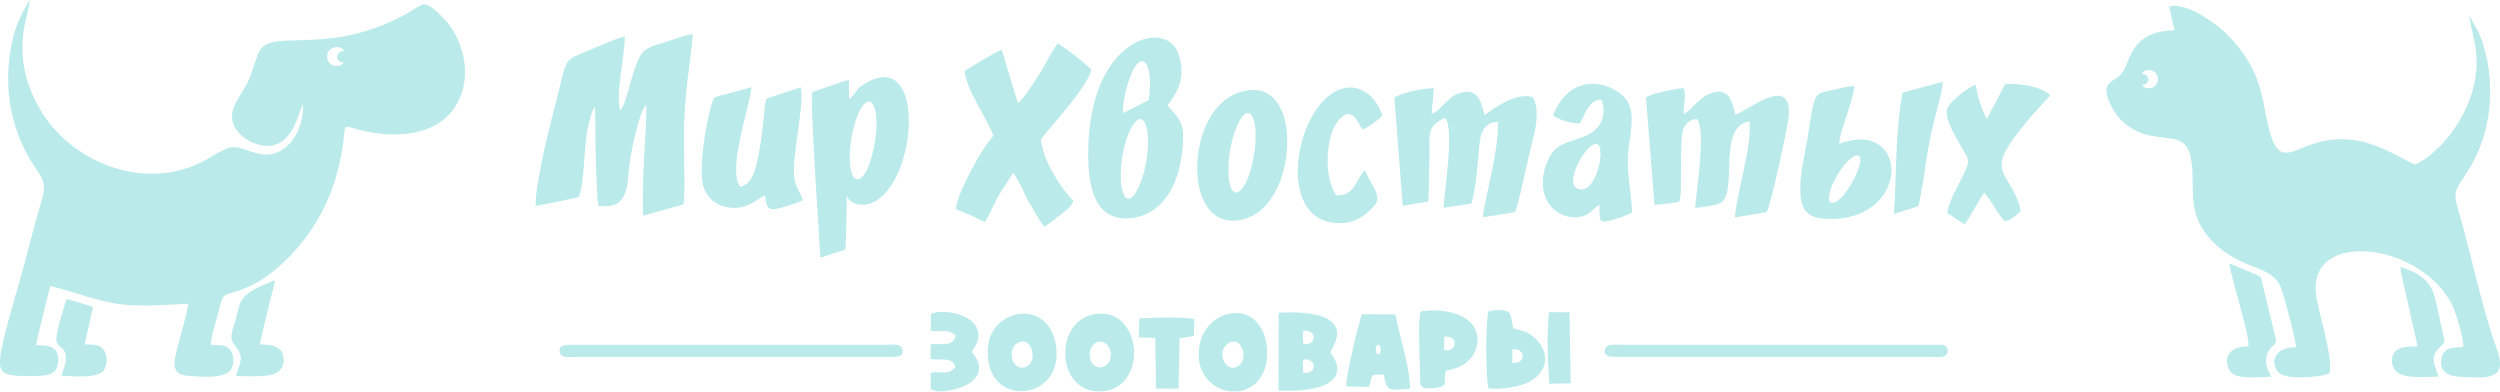 <?xml version="1.0" encoding="UTF-8"?> <svg xmlns="http://www.w3.org/2000/svg" xmlns:xlink="http://www.w3.org/1999/xlink" width="359.102" height="56.244" viewBox="0 0 359.102 56.244" fill="none"><desc> Created with Pixso. </desc><defs></defs><path id="path" d="M49.41 8.99C49.21 9.18 49.15 9.29 48.79 9.42C47.98 9.7 46.97 9.11 46.99 8.09C47.02 6.74 48.69 6.39 49.32 7.16C49.45 7.3 49.37 7.17 49.44 7.34C48.24 7.28 47.95 8.86 49.41 8.99ZM5.18 49.57C5.16 49.34 7 41.87 7.23 41.08C10.22 41.8 13.09 42.94 16.15 43.52C19.67 44.19 23.44 43.78 27.05 43.63C26.74 46.08 24.96 50.89 25.06 52.4C25.13 53.55 25.93 53.9 27.08 53.99C28.99 54.13 32.17 54.44 33.16 53.1C33.7 52.36 33.61 51.08 33.12 50.34C32.52 49.46 31.55 49.59 30.29 49.54C30.24 48.63 30.93 46.43 31.19 45.53C31.37 44.89 31.51 44.24 31.69 43.6C31.91 42.84 32.06 42.45 32.78 42.21C34.73 41.58 34.39 41.81 36.35 40.87C37.8 40.17 40.06 38.47 41.27 37.14C41.4 37.01 41.57 36.9 41.9 36.53C42.64 35.68 43.41 34.84 44.12 33.84C45.47 31.93 46.64 29.97 47.59 27.42C48.52 24.94 49.13 22.28 49.42 19.42C49.6 17.59 49.5 18.2 52.44 18.85C57.59 19.97 64.04 19.34 66.17 13.77C67.2 11.05 66.87 8.19 65.73 5.6C65.37 4.78 64.42 3.29 63.75 2.66C63.33 2.26 61.8 0.57 60.92 0.61C60.47 0.63 59.63 1.23 59.29 1.45C56.9 2.96 53.41 4.37 50.49 5.01C47.35 5.69 44.72 5.73 41.45 5.83C37.13 5.96 37.36 6.89 36.16 10.39C35.67 11.81 35.19 12.56 34.51 13.66C33.96 14.56 33.09 15.95 33.37 17.32C33.63 18.57 34.67 19.57 35.52 20.09C36.52 20.7 38.14 21.24 39.52 20.8C40.74 20.41 41.53 19.44 42.08 18.43C42.81 17.08 43.31 15.27 43.52 14.91C43.65 17.46 42.57 20.31 40.42 21.59C37.24 23.49 34.79 20.31 32.52 21.35C30.12 22.45 29.2 23.58 25.84 24.45C18.11 26.45 9.71 22.3 5.91 15.97C3.75 12.36 2.73 8.49 3.45 4.11C3.57 3.43 3.71 2.75 3.87 2.09C4.01 1.48 4.25 0.64 4.27 0C4.12 0.17 3.92 0.58 3.78 0.82C2.46 3.07 1.83 5.03 1.43 7.73C0.97 10.86 1.12 14.31 1.94 17.25C2.57 19.47 3.19 20.94 4.28 22.83C5.62 25.17 6.81 25.71 6.08 28.44C5.71 29.83 5.28 31.17 4.91 32.6C4.2 35.38 3.44 38.16 2.67 40.91C2.02 43.24 0.2 49.22 0.02 51.51C-0.06 52.44 0.02 53.05 0.58 53.51C1.35 54.14 4.18 54.01 5.36 53.99C7.19 53.97 8.32 53.63 8.36 51.73C8.4 49.7 6.98 49.62 5.18 49.57Z" fill="#BAEAEA" fill-opacity="1" fill-rule="evenodd"></path><path id="path" d="M33.9 54.01C35.36 54.01 37.79 54.19 39.13 53.79C41.34 53.15 40.84 50.82 40.27 50.28C39.5 49.54 38.42 49.49 37.32 49.48C37.33 49.12 38.74 43.46 38.95 42.59C39.1 41.96 39.43 40.88 39.49 40.29C38.54 40.55 36.44 41.53 35.76 42.04C34.37 43.08 34.35 43.97 33.92 45.68C33.74 46.41 33.45 47.06 33.3 47.8C33.09 48.84 33.46 49.23 33.9 49.82C35.2 51.57 34.35 52.19 33.9 54.01Z" fill="#BAEAEA" fill-opacity="1" fill-rule="evenodd"></path><path id="path" d="M8.84 53.98C10.29 54.01 14.03 54.44 14.9 53.2C15.4 52.48 15.49 51.34 15.03 50.48C14.44 49.4 13.53 49.5 12.15 49.48L13.37 44.07L9.61 42.94C9.25 43.67 8.05 47.83 8.09 48.72C8.16 50.29 10.08 49.61 9.28 52.6C9.2 52.91 8.84 53.8 8.84 53.98Z" fill="#BAEAEA" fill-opacity="1" fill-rule="evenodd"></path><path id="path" d="M80.46 50.73C80.69 51.51 82.18 51.26 83.09 51.26L127.72 51.26C128.7 51.26 129.95 51.38 129.6 50.09C129.38 49.28 127.88 49.53 126.96 49.53L82.34 49.53C81.43 49.53 80.06 49.4 80.46 50.73Z" fill="#BAEAEA" fill-opacity="1" fill-rule="evenodd"></path><path id="path" d="M279.71 50.73C279.91 50.3 279.65 49.81 279.36 49.64C279 49.44 278.35 49.53 277.89 49.53L233.18 49.53C232.31 49.53 230.88 49.29 230.59 50.03C230.1 51.3 231.51 51.26 232.42 51.26L277.14 51.26C278.11 51.26 279.35 51.51 279.71 50.73Z" fill="#BAEAEA" fill-opacity="1" fill-rule="evenodd"></path><path id="path" d="M187.19 53.58C187.19 53 187.08 52.14 187.27 51.62C189.14 51.46 189.28 53.73 187.19 53.58ZM187.27 49.45C187.08 48.94 187.19 48.07 187.19 47.49C189.3 47.35 189.12 49.63 187.27 49.45ZM191.1 50.54C192.06 48.93 192.95 46.87 190.35 45.64C188.78 44.89 185.62 44.78 183.67 44.93L183.64 56.09C185.79 56.18 188.49 56.1 190.28 55.28C191.08 54.9 191.96 54.31 192.07 53.28C192.21 51.95 191.42 51.33 191.1 50.54Z" fill="#BAEAEA" fill-opacity="1" fill-rule="evenodd"></path><path id="path" d="M176.62 49.21C178.42 48.29 179.49 51.82 177.69 52.69C175.91 53.54 174.56 50.26 176.62 49.21ZM181.96 51.67C182.35 48.51 180.88 45.4 178.21 45.01C175.47 44.61 172.86 46.64 172.32 49.49C170.88 57.04 181.07 58.93 181.96 51.67Z" fill="#BAEAEA" fill-opacity="1" fill-rule="evenodd"></path><path id="path" d="M156.54 51.29C156.39 50.23 156.93 49.3 157.73 49.11C158.75 48.88 159.45 49.79 159.55 50.68C159.81 53.09 156.87 53.59 156.54 51.29ZM162.88 51.2C163.12 48.17 161.33 45.22 158.56 45.06C151.56 44.63 151.22 55.58 157.34 56.19C160.63 56.52 162.64 54.22 162.88 51.2Z" fill="#BAEAEA" fill-opacity="1" fill-rule="evenodd"></path><path id="path" d="M146.33 49.21C148.21 48.29 149.2 51.92 147.34 52.71C146.05 53.26 144.86 51.65 145.48 50.09C145.69 49.55 145.83 49.45 146.33 49.21ZM141.89 51.2C142.31 58.53 152.55 57.48 151.73 50.01C151.11 44.27 145.53 43.81 142.95 47.09C142.13 48.11 141.8 49.51 141.89 51.2Z" fill="#BAEAEA" fill-opacity="1" fill-rule="evenodd"></path><path id="path" d="M197.99 50.95C197.69 50.79 197.61 50.6 197.63 50.16C197.64 49.72 197.69 49.58 198.11 49.51C198.34 49.87 198.54 50.62 197.99 50.95ZM196.58 55.58C196.66 55.47 196.58 55.62 196.7 55.38C196.74 55.29 196.74 55.28 196.78 55.17C197.21 53.79 196.62 53.81 198.78 53.8C199.2 56.5 199.58 55.97 202.53 55.83C202.57 52.77 200.99 48.3 200.44 45.16L195.61 45.13C195.42 45.91 195.12 46.8 194.91 47.64C194.54 49.13 193.24 54.56 193.4 55.5L196.58 55.58Z" fill="#BAEAEA" fill-opacity="1" fill-rule="evenodd"></path><path id="path" d="M207.45 48.39C208.24 48.2 209 48.64 208.95 49.4C208.91 50.02 208.13 50.53 207.45 50.26L207.45 48.39ZM207.68 53.25C209.51 52.87 210.4 52.46 211.3 51.4C212.18 50.37 212.57 48.78 211.9 47.29C210.5 44.23 204.87 44.4 204.03 44.79C203.65 46.39 203.94 51.44 203.97 53.37C203.99 55.31 203.66 55.96 205.92 55.75C208.32 55.53 207.2 54.89 207.68 53.25Z" fill="#BAEAEA" fill-opacity="1" fill-rule="evenodd"></path><path id="path" d="M217.25 50.18C219.22 49.96 219.24 52.34 217.23 52.13L217.25 50.18ZM213.82 55.75C214.82 56.06 217.6 55.6 218.58 55.28C222.07 54.18 222.86 51.2 220.87 48.98C219.97 47.98 219.18 47.51 217.37 47.19C217.15 46.4 217.19 45.13 216.59 44.77C215.97 44.39 214.48 44.54 213.82 44.74C213.38 45.73 213.38 54.75 213.82 55.75Z" fill="#BAEAEA" fill-opacity="1" fill-rule="evenodd"></path><path id="path" d="M133.68 47.51C135.3 47.73 136.02 47.18 137.24 48.14C137.04 49.85 135.28 49.33 133.67 49.45L133.68 51.56C135.11 51.82 136.83 51.17 137.23 52.73C136.68 53.15 136.73 53.43 135.74 53.49C135.07 53.53 134.32 53.36 133.69 53.58L133.7 55.88C135.16 56.75 138.21 55.73 139.28 55.03C140.48 54.25 141.05 52.97 140.29 51.55C139.96 50.94 139.74 50.83 139.6 50.54C140 49.84 140.55 49.19 140.53 48.09C140.49 45.15 135.55 44.3 133.73 45.08L133.68 47.51Z" fill="#BAEAEA" fill-opacity="1" fill-rule="evenodd"></path><path id="path" d="M171.57 45.91C170.66 45.4 165.06 45.67 163.66 45.73L163.57 48.45L165.95 48.53L166.05 55.82L169.29 55.81L169.44 48.6L171.49 48.24L171.57 45.91Z" fill="#BAEAEA" fill-opacity="1" fill-rule="evenodd"></path><path id="path" d="M222.51 44.84C222.12 47.88 222.35 51.98 222.54 55.12L225.62 55.06L225.45 44.86L222.51 44.84Z" fill="#BAEAEA" fill-opacity="1" fill-rule="evenodd"></path><path id="path" d="M307.6 10.62C308.25 9.66 309.89 9.99 309.97 11.28C310.05 12.54 308.46 13.2 307.66 12.19C308.89 12.2 308.94 10.61 307.6 10.62ZM311.57 0.97L312.35 4.35C309.28 4.44 307.14 5.34 305.9 8.2C305.32 9.54 305.04 10.65 303.86 11.32C302.35 12.18 302.28 12.92 303.04 14.75C303.98 16.99 305.91 18.83 308.68 19.43C312.37 20.22 314.32 19.26 314.84 23.59C315.18 26.36 314.46 29.57 316.17 32.52C317.44 34.71 319.2 36.16 321.61 37.4C324.11 38.69 326.89 38.91 327.74 41.6C328.18 42.99 329.81 48.71 329.78 49.87C328.48 49.87 327.44 50.25 326.95 51.04C326.3 52.07 326.86 53.31 327.63 53.74C329.26 54.67 334.24 53.99 334.57 53.61C335.3 51.85 332.9 44.51 332.65 42.14C332.17 37.59 335.83 35.77 340.18 36.13C343.31 36.39 346.34 37.7 348.7 39.54C349.01 39.78 350.18 40.84 350.45 41.18C351.28 42.24 351.88 42.93 352.46 44.33C352.84 45.26 353.9 48.75 353.86 49.78C353.38 49.96 352.42 49.8 351.67 50.14C351.08 50.4 350.76 50.9 350.65 51.69C350.43 53.43 351.72 54.05 353.3 54.12C356.85 54.28 360.34 54.81 358.67 50.22C356.46 44.17 355.05 36.71 353.09 30.1C352.53 28.22 352.5 27.56 353.48 26.09C354.17 25.05 354.81 24.13 355.44 22.89C358.07 17.67 358.38 11.29 356.46 5.7C356.12 4.71 355.66 4 355.17 3.12C355.01 2.84 354.89 2.51 354.69 2.3C354.75 3.07 355.44 5.73 355.63 7.17C356.16 11.21 354.81 15.19 352.59 18.42C351.84 19.51 351.65 19.65 350.99 20.47C350.64 20.91 349.57 21.85 349.11 22.25C348.52 22.74 348.06 23.02 347.38 23.42C346.87 23.71 346.93 23.64 346.4 23.4C345.74 23.11 345.07 22.73 344.44 22.4C341.77 20.99 338.85 19.75 335.2 20.05C328.98 20.57 327.17 25.82 325.4 16.14C324.78 12.75 324.16 10.46 322.21 7.66C321.79 7.06 321.4 6.55 320.93 6.04C320.47 5.54 320.01 4.98 319.47 4.54C318.84 4.03 318.63 3.79 317.87 3.24C317.29 2.82 316.71 2.47 316.07 2.09C315.13 1.54 312.92 0.47 311.57 0.97Z" fill="#BAEAEA" fill-opacity="1" fill-rule="evenodd"></path><path id="path" d="M322.98 49.75C321.82 49.84 321.05 49.9 320.37 50.59C319.7 51.26 319.76 52.4 320.26 53.22C321.12 54.63 324.38 54.13 326.23 54.12C326.12 53.55 324.9 52.3 325.82 50.5C326.44 49.31 327.14 49.68 326.87 48.59L324.86 40.28C324.69 39.55 324.8 39.77 323.54 39.23C323.17 39.07 322.79 38.91 322.41 38.75L320.24 37.82C320.18 38.39 321.45 42.81 321.68 43.68C321.97 44.78 323.1 48.77 322.98 49.75Z" fill="#BAEAEA" fill-opacity="1" fill-rule="evenodd"></path><path id="path" d="M347.22 49.75C345.76 49.82 343.72 49.67 343.58 51.66C343.54 52.25 343.72 52.73 343.99 53.13C344.93 54.5 348.36 54.13 350.28 54.1C350.06 53.31 349.66 52.63 349.59 51.71C349.55 51.21 349.65 50.84 349.9 50.51C350.21 50.11 350.65 49.71 350.97 49.33C351.17 49.09 351.14 49.09 351.07 48.74L350.27 44.97C349.59 42 349.51 40.73 346.97 39.23C346.47 38.94 345.42 38.49 344.76 38.37C344.92 39.42 345.72 42.81 346 44.07C346.21 45 346.42 45.94 346.62 46.89C346.73 47.39 347.24 49.41 347.22 49.75Z" fill="#BAEAEA" fill-opacity="1" fill-rule="evenodd"></path><path id="path" d="M89.04 15.82C88.48 12.88 89.7 8.39 89.75 5.23C88.51 5.49 84.61 7.25 83.09 7.86C81.73 8.41 81.37 8.87 80.93 10.37C80.59 11.58 80.33 12.87 80 14.1C79.17 17.27 76.86 26.23 76.94 29.58C77.67 29.47 82.76 28.46 83.1 28.29C83.71 27.42 83.92 22.99 84.02 21.6C84.11 20.46 84.23 19.33 84.47 18.23C84.63 17.44 85.03 15.81 85.46 15.33C85.56 17.71 85.51 20.18 85.57 22.57C85.6 23.76 85.65 24.93 85.71 26.11C85.76 27.18 85.78 28.55 85.94 29.57C90.33 30.09 90.01 26.96 90.44 23.43C90.66 21.65 91.85 15.92 92.8 15.04C92.96 15.98 92.58 21.52 92.51 22.91C92.37 25.61 92.29 28.27 92.36 30.98L98.17 29.36C98.41 27.54 98.29 24.96 98.27 23.1C98.2 17.82 98.23 16 98.84 10.76C99.06 8.83 99.39 6.82 99.52 4.88C98.19 5.08 96.64 5.73 95.37 6.11C93.78 6.58 92.6 6.86 91.94 8.06C90.93 9.89 89.98 14.33 89.57 15.08L89.13 15.79C88.97 15.91 89.18 15.85 89.04 15.82Z" fill="#BAEAEA" fill-opacity="1" fill-rule="evenodd"></path><path id="path" d="M125.89 18.5C125.79 20.43 125 24.72 123.59 25.62C123.09 25.95 122.68 25.63 122.47 25.17C122.06 24.25 122.03 22.88 122.09 21.79C122.2 19.69 122.71 17.37 123.56 15.75C123.93 15.07 124.87 13.82 125.5 15.19C125.9 16.06 125.95 17.46 125.89 18.5ZM121.95 14.2L121.94 11.46C121.27 11.61 118.4 12.64 117.34 13L116.85 13.17C116.65 13.28 116.8 13.16 116.69 13.29C116.29 13.94 117.7 34.47 117.84 37.01L121.41 35.86C121.55 35.45 121.61 29.14 121.64 28.13C122.12 29.32 123.73 29.69 125.07 29.21C131.71 26.8 133.18 7.05 124.56 11.83C122.98 12.71 123.34 12.84 122.3 13.97C122.16 14.13 122.15 14.09 121.95 14.2Z" fill="#BAEAEA" fill-opacity="1" fill-rule="evenodd"></path><path id="path" d="M109.89 28.15C110.17 29.76 110.2 30.4 112.09 29.87C112.79 29.67 114.86 29.07 115.3 28.74C115.11 27.79 114.28 27.11 114.08 25.38C113.74 22.34 115.57 15.14 115.03 12.55L110.11 14.15C109.84 14.6 109.7 17.03 109.62 17.75C109.49 18.98 109.34 20.19 109.12 21.37C108.72 23.5 108.33 26.47 106.32 26.82C104.45 24.32 107.63 15.63 107.94 12.53L102.78 13.92C102.48 14.03 102.46 14.27 102.34 14.6C102.24 14.88 102.16 15.15 102.08 15.45C101.42 17.82 100.2 24.65 101.14 27.09C102.07 29.51 104.77 30.31 107 29.63C107.55 29.46 108.07 29.17 108.5 28.89L109.5 28.25C109.51 28.24 109.65 28.16 109.66 28.15C109.68 28.14 109.75 28.13 109.75 28.13C109.9 28.11 109.79 28.1 109.89 28.15Z" fill="#BAEAEA" fill-opacity="1" fill-rule="evenodd"></path><path id="path" d="M146.2 14.81L143.89 7.15C143.55 7.25 142.82 7.66 142.5 7.84C142.04 8.11 141.62 8.34 141.16 8.6L138.56 10.2C138.83 13 141.69 16.8 142.69 19.48L141.84 20.57C141.54 20.98 141.32 21.33 141.03 21.79C139.92 23.53 137.42 28.14 137.3 30.03C137.97 30.35 138.73 30.62 139.42 30.92C140.06 31.19 140.92 31.69 141.48 31.87C141.79 31.58 142.97 28.87 143.37 28.2C143.72 27.6 144.07 27.08 144.44 26.51L145.52 24.83C145.98 25.16 147.23 27.98 147.65 28.79C147.88 29.22 149.64 32.17 149.96 32.58C151.07 31.9 151.26 31.69 152.23 30.9C152.95 30.33 153.87 29.86 154.18 28.81C153.62 28.29 152.95 27.47 152.45 26.74C151.4 25.2 150.42 23.54 149.86 21.66C149.77 21.38 149.49 20.36 149.52 20.07C149.55 19.82 151.79 17.28 152.13 16.89L153.86 14.75C154.45 14.02 156.65 11.14 156.75 9.97C156.1 9.31 152.67 6.5 151.9 6.28C151.41 6.9 150.97 7.73 150.55 8.48C150.11 9.26 149.71 9.98 149.25 10.72C148.96 11.17 146.82 14.58 146.2 14.81Z" fill="#BAEAEA" fill-opacity="1" fill-rule="evenodd"></path><path id="path" d="M236.43 13.96L237.65 29.42C237.77 29.45 240.59 29.14 241.03 29L241.22 28.91C241.7 28.29 241.21 20.59 241.74 18.69C241.94 17.96 242.81 16.99 243.79 17.13C245.07 18.8 243.66 27.35 243.5 29.88C244.23 29.79 244.99 29.68 245.71 29.55C246.64 29.39 247.01 29.38 247.52 28.8C249.44 26.61 246.77 18.16 251.32 17.42C251.6 21.36 249.58 27.17 249.19 31.23L253.75 30.47C254.52 28.95 256.34 20.01 256.69 18.29C257.12 16.14 257.43 12.99 254.36 13.92C252.47 14.49 250.37 16.14 249.28 16.46C248.75 14.54 248.4 12.51 245.81 13.38C244.7 13.75 243.61 14.85 242.84 15.65C242.62 15.87 242.17 16.21 241.83 16.38C241.81 15.85 241.92 15.08 241.97 14.52C242.05 13.6 242.05 13.52 241.86 12.67C241.09 12.65 238.55 13.21 237.65 13.48C237.19 13.63 236.82 13.82 236.43 13.96Z" fill="#BAEAEA" fill-opacity="1" fill-rule="evenodd"></path><path id="path" d="M200.28 13.95L201.49 29.56L205.14 28.95C205.25 28.26 205.33 22.94 205.33 21.91C205.33 20.92 205.22 19.39 205.59 18.54C205.84 17.97 206.85 17.1 207.64 16.96C208.86 18.61 207.54 27.41 207.33 29.84L211.32 29.26C211.95 27.25 212.15 24.77 212.35 22.56C212.57 20.09 212.49 17.68 215.15 17.47C215.42 21.35 213.01 29.47 213.02 31.21L217.61 30.46C217.86 29.99 218.28 28.16 218.44 27.52L219.83 21.44C220.31 19.51 221.06 17.03 220.58 15.06C220.48 14.64 220.38 13.98 219.92 13.88C218.03 13.49 215.79 14.78 214.34 15.75C213.99 15.98 213.59 16.33 213.24 16.51C212.76 15.08 212.56 12.5 209.72 13.35C207.79 13.93 207.02 15.96 205.65 16.33L205.97 12.67C204.43 12.71 202.97 13 201.55 13.45C201.09 13.6 200.67 13.82 200.28 13.95Z" fill="#BAEAEA" fill-opacity="1" fill-rule="evenodd"></path><path id="path" d="M164.84 21.71C164.45 26.31 162.19 30.57 161.25 27.51C160.93 26.45 160.94 25.03 161.04 23.89C161.21 21.95 161.79 19.34 162.72 17.97C163.46 16.86 164.2 16.72 164.64 18.15C164.96 19.21 164.94 20.57 164.84 21.71ZM161.31 16.24C161.16 14.7 162.11 10.96 163.07 9.53C163.97 8.2 164.76 8.8 165.04 10.33C165.3 11.74 165.15 12.99 165.02 14.37L161.31 16.24ZM167.71 15.06C167.99 14.81 168.52 13.96 168.76 13.58C169.95 11.7 169.98 9.36 169.12 7.37C167.19 2.85 156.39 5.52 156.31 21.91C156.28 26.46 157.06 31.83 162.39 31.34C166.55 30.96 168.93 27.25 169.63 22.98C169.85 21.63 170.14 19.58 169.8 18.24C169.39 16.61 167.94 15.65 167.71 15.06Z" fill="#BAEAEA" fill-opacity="1" fill-rule="evenodd"></path><path id="path" d="M229.04 20.71C230.9 20.03 229.52 27.76 226.89 27.19C225.27 26.84 226.15 24.65 226.63 23.58C227.1 22.53 228.09 21.06 229.04 20.71ZM223.1 16.62C223.67 16.91 224.03 17.16 224.82 17.39C225.43 17.56 226.24 17.76 226.92 17.76C227.18 17.43 227.56 16.33 228.03 15.61C228.39 15.06 229.04 14.24 230.03 14.34C230.51 15.54 230.42 16.95 229.76 17.92C229.21 18.73 228.35 19.35 227.14 19.76C224.23 20.75 223.13 20.88 222.08 23.69C221.08 26.4 221.71 29 223.47 30.29C224.33 30.91 225.53 31.41 226.91 31.16C227.56 31.04 228.08 30.79 228.47 30.47C228.84 30.16 229.24 29.65 229.75 29.43C229.83 32.03 229.32 32.33 232.92 31.19L234.43 30.57C234.36 27.79 233.72 25.35 233.84 22.42C233.94 20.05 235.02 16.58 233.79 14.58C232.34 12.22 226.82 10.1 223.82 15.06C223.62 15.4 223.18 16.21 223.1 16.62Z" fill="#BAEAEA" fill-opacity="1" fill-rule="evenodd"></path><path id="path" d="M180.31 20.79C180.15 22.73 179.55 25.42 178.66 26.76C178.02 27.73 177.18 28.23 176.7 26.62C176.4 25.58 176.41 24.21 176.5 23.09C176.87 18.48 179.15 14.19 180.09 17.26C180.41 18.3 180.39 19.68 180.31 20.79ZM179.27 12.97C172.49 13.92 170.71 23.87 172.8 28.62C173.58 30.37 175.03 31.95 177.67 31.67C184.27 30.98 186.17 20.54 184.11 15.92C183.34 14.17 181.92 12.6 179.27 12.97Z" fill="#BAEAEA" fill-opacity="1" fill-rule="evenodd"></path><path id="path" d="M285.38 17.12C285.07 16.53 284.63 15.44 284.41 14.78C283.91 13.26 284.04 13.21 283.76 12.15C282.42 12.76 280.46 14.33 279.83 15.34C279.06 16.58 280.7 19.27 281.39 20.5C282.81 23.02 283.21 22.75 281.82 25.53C281.25 26.68 279.78 29.24 279.71 30.64C280.31 30.9 281.53 31.87 282.21 32.21C282.52 31.93 284.64 28.11 284.93 27.78L285.04 27.68C285.24 27.98 285.52 28.3 285.76 28.65C286.36 29.5 287.32 31.23 287.98 31.77C289.12 31.58 289.6 30.79 290.23 30.4C290.18 28.92 288.84 26.78 288.24 25.78C287.09 23.85 287.43 22.66 288.54 20.9C289.26 19.78 291.24 17.21 292.14 16.3C292.65 15.79 293.68 14.53 294.11 14.13C294.27 13.98 294.4 13.87 294.49 13.62C294.09 13.39 293.83 13.13 293.26 12.88C292.74 12.65 292.31 12.52 291.73 12.39C290.54 12.11 289.29 12.03 288.03 12.06L285.38 17.12Z" fill="#BAEAEA" fill-opacity="1" fill-rule="evenodd"></path><path id="path" d="M266.59 22.34C268.62 21.88 265.28 28.73 263.37 29.13C262.35 29.34 262.78 27.74 262.96 27.2C263.21 26.48 263.51 25.87 263.85 25.26C264.35 24.37 265.66 22.54 266.59 22.34ZM264.19 20.65C264.2 19.65 264.94 17.52 265.26 16.56C265.63 15.41 266.26 13.61 266.36 12.37C265.26 12.39 264.24 12.71 263.22 12.94C262.01 13.22 261.15 13.19 260.74 14.21C260.2 15.54 259.83 18.8 259.54 20.43C259.17 22.56 258.62 24.65 258.6 26.9C258.57 29.45 259.11 31.04 261.55 31.37C263.69 31.66 266.18 31.25 267.83 30.36C269.39 29.51 270.66 28.29 271.33 26.45C271.68 25.51 271.8 24.34 271.56 23.31C271.3 22.19 270.76 21.51 270.14 20.99C268.51 19.65 266.21 19.91 264.19 20.65Z" fill="#BAEAEA" fill-opacity="1" fill-rule="evenodd"></path><path id="path" d="M196.05 24.48C195.42 25.02 195 26.07 194.5 26.8C193.97 27.57 193.31 28.09 191.92 28.06C190.47 25.78 190.44 22.14 191.15 19.58C191.53 18.24 192.19 17.03 193.16 16.53C194.61 15.8 195.18 18.03 195.74 18.6C196.64 18.27 198.23 17.07 198.57 16.53C197.23 12.79 193.66 10.99 190.27 14.3C185.32 19.13 184.04 32.78 193.09 32.02C195.16 31.85 196.69 30.42 197.53 29.38C198.18 28.57 197.7 27.54 197.26 26.78C197.04 26.4 196.84 26.03 196.63 25.65C196.49 25.42 196.15 24.6 196.05 24.48Z" fill="#BAEAEA" fill-opacity="1" fill-rule="evenodd"></path><path id="path" d="M273.28 13.31C272.33 18.78 272.42 23.05 272.18 28.54C272.15 29.15 272.03 30.18 272.07 30.73L275.05 29.78C275.65 29.59 275.58 29.59 275.87 28.1C276.67 23.9 276.74 21.6 277.88 17.12C278.24 15.68 279 13.22 279.05 11.75L273.28 13.31Z" fill="#BAEAEA" fill-opacity="1" fill-rule="evenodd"></path></svg> 